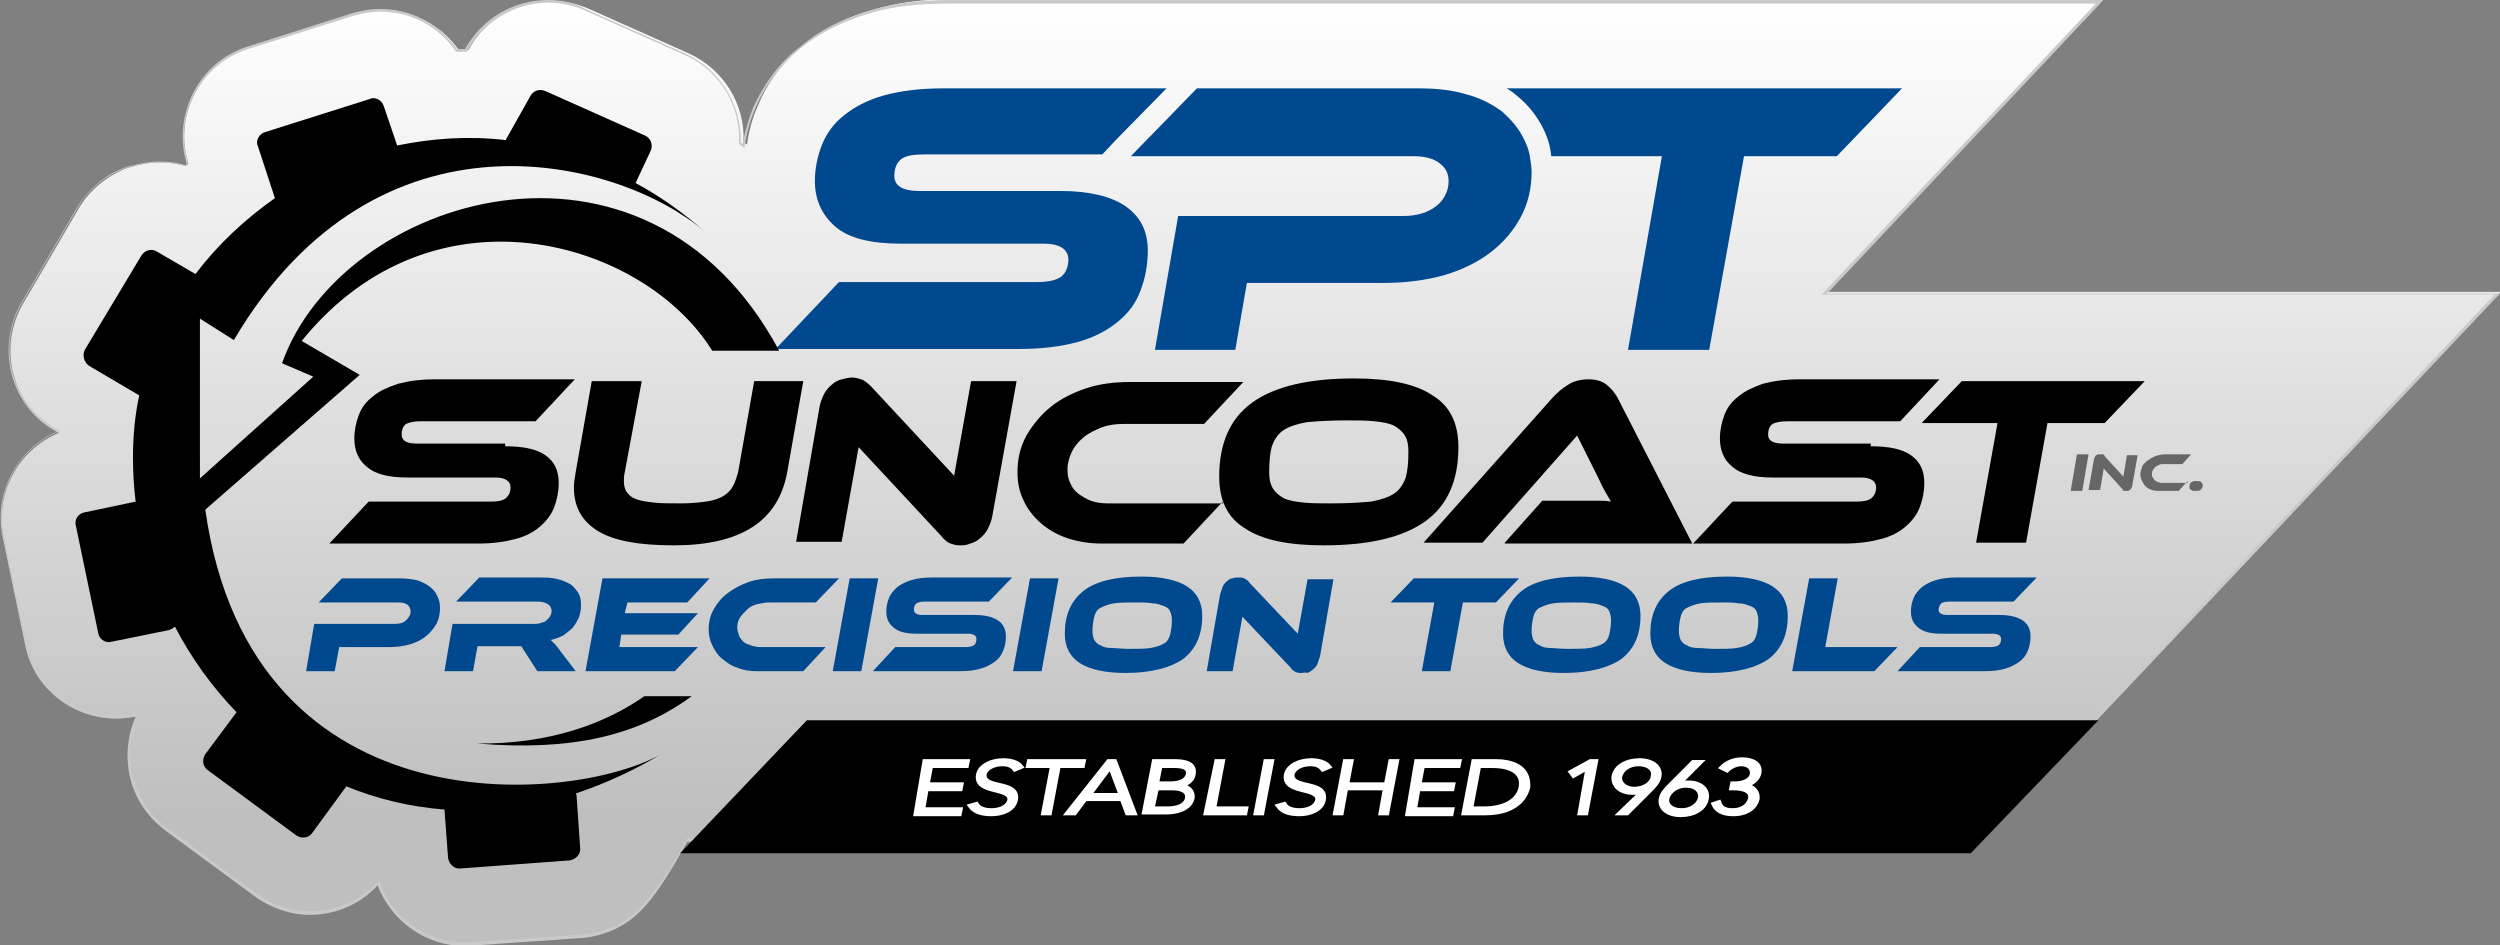 <?xml version="1.0" encoding="utf-8"?>
<!-- Generator: Adobe Illustrator 24.0.0, SVG Export Plug-In . SVG Version: 6.00 Build 0)  -->
<svg version="1.1" id="Logo" xmlns="http://www.w3.org/2000/svg" xmlns:xlink="http://www.w3.org/1999/xlink" x="0px" y="0px"
	 viewBox="0 0 280.1 105.9" style="enable-background:new 0 0 280.1 105.9;" xml:space="preserve">
<rect x="0" y="0" width="280.1" height="105.9" fill="#808080" stroke="none"/>
<style type="text/css">
	.st0{fill:url(#SVGID_1_);}
	.st1{fill:#C9C9C9;}
	.st2{fill:#00498F;}
	.st3{display:none;}
	.st4{display:inline;fill:#FFFFFF;}
	.st5{enable-background:new    ;}
	.st6{fill:#666666;}
	.st7{fill:#FFFFFF;stroke:#FFFFFF;stroke-width:0.5;stroke-miterlimit:10;}
</style>
<g id="background">
	
		<linearGradient id="SVGID_1_" gradientUnits="userSpaceOnUse" x1="140.194" y1="107.875" x2="140.194" y2="16.746" gradientTransform="matrix(1 0 0 -1 0 108)">
		<stop  offset="0" style="stop-color:#FFFFFF"/>
		<stop  offset="1" style="stop-color:#BFBFBF"/>
	</linearGradient>
	<path class="st0" d="M52.3,105.7c-4.4,0-8.3-2.7-9.8-6.9c-2,2.2-4.8,3.4-7.7,3.4c-2.2,0-4.4-0.7-6.2-2L18.7,93
		c-2.2-1.6-3.7-4.1-4.1-6.8c-0.3-2.1,0-4.1,0.9-6l-0.3,0.1c-0.7,0.1-1.4,0.2-2.1,0.2c-4.9,0-9.2-3.5-10.2-8.3l-2.5-12
		c-1-4.9,1.6-9.8,6.2-11.7l-0.3-0.2c-2.4-1.4-4.1-3.7-4.8-6.4S1.2,36.4,2.6,34l6.2-10.6c1.2-2.1,3.2-3.7,5.5-4.6l0.4-0.1
		c1-0.3,2-0.5,3.1-0.5c1,0,2,0.1,3,0.4l0.3-0.3c-1.7-5.4,1.4-11.2,6.8-13l11.7-3.7c1-0.3,2.1-0.5,3.2-0.5c3.4,0,6.6,1.7,8.6,4.5
		c0.4,0,0.7,0,1.1,0c1.8-3.4,5.3-5.5,9.2-5.5c1.5,0,2.9,0.3,4.3,0.9l11.2,5c3.9,1.8,6.3,5.7,6.1,9.9c0.1,0.1,0.4,0.3,0.4,0.3
		c0.2-1.5,0.6-3,1.2-4.3c1.1-2.7,2.8-5,5.2-6.9c2.1-1.7,4.7-3.1,7.7-3.9c2.7-0.8,5.6-1.2,9.1-1.2h128.8l-30.9,32.8h75.4l-47.9,50.7
		L94,83.6c-0.1,1.1-1.3,9.6-3.3,10.6c0,0,0,0-0.1,0c-0.9,0-11-0.1-13.5-0.2c-1.4,2.5-3,5.3-4.7,7.2c-1.8,2.1-4.4,3.4-7.1,3.6
		L52.3,105.7L52.3,105.7z"/>
	<path class="st1" d="M235,0.2L204.1,33h75.4l-47.7,50.5H93.9c0,0-1.2,9.6-3.3,10.6c0,0-11.1-0.1-13.6-0.2c-1.3,2.4-3,5.3-4.8,7.3
		c-1.8,2.1-4.3,3.3-7,3.5l-13,0.9c-4.5,0-8.4-2.9-9.7-7c-1.9,2.2-4.8,3.5-7.7,3.5c-2.2,0-4.3-0.7-6.1-2l-9.9-7.3
		c-2.2-1.6-3.7-4-4.1-6.7c-0.3-2.1,0-4.3,1-6.2L15.1,80c-0.7,0.1-1.4,0.2-2.1,0.2c-4.9,0-9.1-3.5-10.1-8.2L0.4,60
		c-1-5,1.7-9.9,6.3-11.7l0,0L6.2,48c-2.4-1.4-4.1-3.6-4.8-6.3s-0.3-5.4,1.1-7.8l6.2-10.6c1.2-2.1,3.2-3.7,5.5-4.5l0.4-0.1
		c1-0.3,2-0.5,3.1-0.5c1,0,2,0.1,3,0.4c0.1-0.1,0.3-0.3,0.4-0.4c-1.7-5.2,1.3-11,6.7-12.7l11.7-3.7c1-0.3,2.1-0.5,3.1-0.5
		c3.5,0,6.6,1.7,8.5,4.5c0.4,0,0.8,0,1.2,0c1.8-3.3,5.3-5.5,9.1-5.5c1.5,0,2.9,0.3,4.2,0.9l11.2,5c4,1.8,6.2,5.8,6,9.9
		c0.2,0.2,0.4,0.3,0.6,0.5c0.2-1.5,0.6-3,1.2-4.4c1.1-2.6,2.8-4.9,5.1-6.8c2.1-1.7,4.7-3,7.7-3.9c2.6-0.8,5.6-1.1,9.1-1.1H235
		 M235.6,0H235H106.5c-3.5,0-6.5,0.4-9.1,1.2c-3,0.9-5.6,2.2-7.7,4C87.3,7,85.6,9.4,84.4,12c-0.5,1.2-0.9,2.6-1.2,4.1
		c-0.1,0-0.1-0.1-0.2-0.1c0.1-4.3-2.3-8.2-6.2-10L65.6,1c-1.2-0.7-2.7-1-4.2-1c-3.9,0-7.4,2.1-9.3,5.5c-0.3,0-0.6,0-0.9,0
		C49.2,2.7,46,1,42.6,1c-1.1,0-2.2,0.2-3.2,0.5L27.8,5.2c-5.5,1.7-8.5,7.6-6.9,13.1c-0.1,0.1-0.1,0.1-0.2,0.2
		c-0.9-0.3-1.9-0.4-2.9-0.4c-1.1,0-2.1,0.2-3.2,0.5l-0.4,0.1c-2.4,0.8-4.3,2.5-5.6,4.6L2.4,33.9c-1.4,2.4-1.8,5.3-1.1,8
		s2.4,5,4.9,6.4l0.1,0.1c-4.5,2-7,6.9-6,11.8l2.5,12C3.7,77,8,80.5,13,80.5c0.7,0,1.4-0.1,2.1-0.2h0.1c-0.8,1.8-1.1,3.9-0.8,5.9
		c0.4,2.8,1.9,5.2,4.2,6.9l9.9,7.3c1.8,1.3,4,2.1,6.2,2.1c2.9,0,5.7-1.2,7.6-3.3c1.6,4.1,5.5,6.8,9.8,6.8l13-0.9
		c2.8-0.2,5.4-1.5,7.2-3.6c1.7-1.9,3.3-4.7,4.7-7.2c2.8,0.1,13.4,0.2,13.5,0.2h0.1h0.1c2-1,3.2-8.9,3.4-10.6h137.7h0.1l0.1-0.1
		l47.7-50.5l0.4-0.4h-0.6h-74.8l30.5-32.4L235.6,0L235.6,0z"/>
</g>
<g id="SPT_Suncoast">
	<g>
		<path class="st2" d="M130.7,9.9h-25.1c-2.6,0-4.8,0.3-6.6,0.8c-1.8,0.5-3.3,1.3-4.4,2.2c-1.2,0.9-2,2.1-2.5,3.3
			c-0.5,1.3-0.8,2.6-0.8,4.1c0,2.1,0.8,3.8,2.3,5.1c1.5,1.3,4,1.9,7.3,1.9h16c1.8,0,2.8,0.6,2.8,1.8c0,0.8-0.3,1.5-0.8,1.9
			c-0.6,0.4-1.4,0.6-2.7,0.6H94l-7.1,7.5h27.3c2.6,0,4.8-0.3,6.6-0.8c1.8-0.5,3.3-1.3,4.5-2.3s2-2.1,2.5-3.5
			c0.5-1.3,0.8-2.8,0.8-4.4c0-2.2-0.8-3.8-2.5-5c-1.6-1.1-4.1-1.7-7.2-1.7H103c-1.9,0-2.8-0.6-2.8-1.7c0-0.9,0.3-1.5,0.8-1.9
			c0.6-0.4,1.4-0.5,2.7-0.5h19.8l1.6-1.7L130.7,9.9z"/>
		<path class="st2" d="M168.8,9.9c0.3,0.2,0.7,0.4,1,0.7c1.4,1.1,2.4,2.4,3.1,3.8c0.5,1,0.8,2,0.9,3.1h12.4l-3.8,21.7h9.1l3.9-21.7
			h10.4l7.3-7.6H168.8z"/>
		<path class="st2" d="M171.4,17.5c-0.1-0.7-0.4-1.4-0.7-2c-0.6-1.2-1.4-2.1-2.4-3c-1.1-0.8-2.4-1.5-3.9-1.9
			c-1.6-0.5-3.4-0.7-5.4-0.7h-2.8h-22.1l-7.4,7.6h22.2h9.5c1.3,0,2.3,0.3,2.9,0.8c0.7,0.5,1,1.2,1,2c0,1.1-0.5,2.1-1.4,2.8
			c-0.9,0.7-2.1,1.1-3.7,1.1H132l-2.6,15h9l1.3-7.5H155c2.5,0,4.8-0.3,6.9-0.9c2-0.6,3.8-1.5,5.2-2.6s2.5-2.4,3.3-3.9s1.2-3.2,1.2-5
			C171.6,18.7,171.5,18.1,171.4,17.5z"/>
	</g>
	<g>
		<path d="M77.5,78h-5.3c-4.3,3-10.5,5.4-18.8,5.3C64.1,84.2,71.5,82.4,77.5,78z"/>
		<path d="M31.6,40.7l3.5,1.5L22.4,53.6V35.7l3.8,2.4c16.1-27.3,43.1-20.4,52.7-12.2c-2.5-2.2-5.1-4-7.7-5.4
			c0.1-0.1,0.1-0.2,0.2-0.4l1.5-3.2c0.3-0.7,0-1.4-0.6-1.7l-11.2-5c-0.7-0.3-1.4,0-1.7,0.6l-2.7,4.8v0.1c-4.2-0.5-8.3-0.2-12.2,0.6
			L43,11.9c-0.2-0.7-1-1.1-1.6-0.8l-11.7,3.7c-0.7,0.2-1.1,1-0.8,1.6l1.9,5.8c-3.4,2.4-6.4,5.2-8.9,8.5l-4.3-2.5
			c-0.6-0.4-1.4-0.2-1.8,0.5L9.5,39.2C9.2,39.8,9.4,40.6,10,41l5.6,3.3l0,0c-0.5,2.3-0.7,4.6-0.7,7c0,1.7,0.1,3.3,0.3,4.9l-5.7,1.2
			c-0.7,0.1-1.2,0.8-1,1.5l2.5,12c0.1,0.7,0.8,1.2,1.5,1l6.4-1.3c0.3-0.1,0.5-0.2,0.7-0.4c1.8,3.5,4.2,6.8,6.9,9.6L23,84.5
			c-0.4,0.6-0.3,1.4,0.3,1.8l9.9,7.3c0.6,0.4,1.4,0.3,1.8-0.3l3.8-5.2c3.4,1.4,7.1,2.3,11,2.6l0.4,5.4c0.1,0.7,0.7,1.3,1.4,1.2
			l12.2-0.9c0.7-0.1,1.3-0.7,1.2-1.4l-0.4-5.8c0-0.1,0-0.2-0.1-0.3c3.3-1.1,6.6-2.6,9.9-4.6c-9.1,5.6-46.2,9.6-51.4-27.2L40.3,42
			l-6.5-3.8c14.8-18.3,38.4-11.2,46,1.1h7.5C72.3,11.3,38.2,22,31.6,40.7z"/>
	</g>
	<g class="st3">
		<path class="st4" d="M56.6,50c2,0,3.5,0.3,4.5,1s1.5,1.7,1.5,3.1c0,1-0.2,1.9-0.5,2.7s-0.8,1.5-1.6,2.2c-0.7,0.6-1.6,1.1-2.8,1.4
			c-1.1,0.3-2.5,0.5-4.1,0.5H36.9l4.4-4.7H55c0.8,0,1.3-0.1,1.7-0.4c0.3-0.3,0.5-0.6,0.5-1.2c0-0.7-0.6-1.1-1.7-1.1h-9.9
			c-2.1,0-3.6-0.4-4.5-1.2c-1-0.8-1.4-1.9-1.4-3.2c0-0.9,0.2-1.8,0.5-2.6s0.8-1.5,1.6-2.1c0.7-0.6,1.6-1,2.8-1.4
			c1.1-0.3,2.5-0.5,4.1-0.5h15.7L60,47.2H47.2c-0.8,0-1.3,0.1-1.7,0.3c-0.3,0.2-0.5,0.6-0.5,1.2c0,0.7,0.6,1,1.7,1h9.9V50z"/>
		<path class="st4" d="M88.2,52.9c-1,5.5-5.2,8.2-12.7,8.2c-3.9,0-6.7-0.5-8.5-1.6s-2.7-2.7-2.7-4.9c0-0.5,0.1-1.1,0.2-1.7l1.8-10.2
			h5.6L70,52.9c-0.1,0.4-0.1,0.7-0.1,1c0,0.5,0.1,0.9,0.3,1.2c0.2,0.3,0.5,0.6,1,0.8s1.1,0.3,2,0.4c0.8,0.1,1.8,0.1,3.1,0.1
			c1.1,0,2-0.1,2.8-0.2c0.7-0.1,1.4-0.3,1.9-0.6s0.9-0.7,1.1-1.1c0.3-0.5,0.4-1,0.6-1.6l1.8-10.2H90L88.2,52.9z"/>
		<path class="st4" d="M107.5,61.1c-0.4,0-0.7-0.1-1-0.2c-0.3-0.1-0.7-0.4-1-0.8l-9.3-10l-1.9,10.6h-5.1l2.6-15
			c0.1-0.6,0.3-1.1,0.5-1.5s0.5-0.8,0.9-1.1c0.3-0.3,0.7-0.5,1.1-0.6s0.8-0.2,1.2-0.2c0.3,0,0.7,0.1,1,0.2c0.3,0.1,0.7,0.4,1.1,0.8
			l9.3,10l1.9-10.6h5.1l-2.7,15c-0.1,0.6-0.3,1.1-0.5,1.5s-0.5,0.8-0.9,1.1c-0.3,0.3-0.7,0.5-1.1,0.6
			C108.3,61.1,107.9,61.1,107.5,61.1z"/>
		<path class="st4" d="M137,56.2l-4.4,4.7h-9.1c-1.4,0-2.7-0.2-3.9-0.6c-1.2-0.4-2.2-1-3-1.7s-1.5-1.6-1.9-2.5c-0.5-1-0.7-2-0.7-3.2
			c0-1.5,0.3-2.8,1-4.1c0.7-1.2,1.6-2.3,2.7-3.2s2.5-1.6,4-2.1s3.2-0.7,4.9-0.7h12.7l-4.4,4.7h-9.1c-0.8,0-1.6,0.1-2.4,0.4
			c-0.7,0.3-1.4,0.6-2,1.1s-1,1-1.3,1.6s-0.5,1.3-0.5,2c0,0.6,0.1,1.1,0.3,1.5c0.2,0.5,0.5,0.9,0.9,1.2s0.9,0.6,1.4,0.8
			c0.6,0.2,1.2,0.3,1.9,0.3H137V56.2z"/>
		<path class="st4" d="M151.7,42.4c3.9,0,6.9,0.6,8.8,1.9c2,1.2,2.9,3.2,2.9,5.8c0,3.7-1.2,6.5-3.7,8.3s-6.3,2.7-11.4,2.7
			c-3.9,0-6.9-0.6-8.8-1.9c-2-1.2-2.9-3.2-2.9-5.8c0-3.7,1.2-6.5,3.7-8.3C142.8,43.3,146.6,42.4,151.7,42.4z M149.2,56.4
			c1.8,0,3.3-0.1,4.4-0.2c1.1-0.2,2-0.5,2.6-0.9s1-1,1.3-1.8c0.2-0.7,0.3-1.7,0.3-2.9c0-0.7-0.1-1.3-0.4-1.8
			c-0.3-0.5-0.7-0.8-1.2-1.1c-0.6-0.3-1.3-0.4-2.2-0.5s-1.9-0.1-3.2-0.1c-1.8,0-3.3,0.1-4.4,0.2c-1.1,0.2-2,0.5-2.6,0.9
			s-1,1-1.3,1.8c-0.2,0.7-0.3,1.7-0.3,2.9c0,0.7,0.1,1.3,0.4,1.8s0.7,0.8,1.2,1.1c0.6,0.3,1.3,0.4,2.2,0.5S147.9,56.4,149.2,56.4z"
			/>
		<path class="st4" d="M168.6,60.8l4.2-4.7h4.5c0.6,0,1.1,0,1.7,0c0.6,0,1.1,0,1.5,0.1c-0.2-0.3-0.4-0.7-0.7-1.2s-0.5-1-0.7-1.4
			l-2.4-4.8l-10.6,12h-6.6L174,44.5c0.5-0.5,1-1,1.7-1.4c0.6-0.4,1.4-0.6,2.3-0.6c0.8,0,1.5,0.2,2,0.6c0.5,0.4,0.9,0.9,1.2,1.4
			l8.4,16.4h-21V60.8z"/>
		<path class="st4" d="M209.6,50c2,0,3.5,0.3,4.5,1s1.5,1.7,1.5,3.1c0,1-0.2,1.9-0.5,2.7s-0.8,1.5-1.6,2.2c-0.7,0.6-1.6,1.1-2.8,1.4
			c-1.1,0.3-2.5,0.5-4.1,0.5h-16.9l4.4-4.7H208c0.8,0,1.3-0.1,1.7-0.4c0.3-0.3,0.5-0.6,0.5-1.2c0-0.7-0.6-1.1-1.7-1.1h-9.9
			c-2.1,0-3.6-0.4-4.5-1.2c-1-0.8-1.4-1.9-1.4-3.2c0-0.9,0.2-1.8,0.5-2.6s0.8-1.5,1.6-2.1c0.7-0.6,1.6-1,2.7-1.4
			c1.1-0.3,2.5-0.5,4.1-0.5h15.7l-4.4,4.7h-12.6c-0.8,0-1.3,0.1-1.7,0.3c-0.3,0.2-0.5,0.6-0.5,1.2c0,0.7,0.6,1,1.7,1h9.8V50z"/>
		<path class="st4" d="M240.3,42.7l-4.5,4.7h-6.4L227,60.8h-5.6l2.4-13.4h-8.5l4.5-4.7H240.3z"/>
	</g>
	<g class="st3">
		<path class="st4" d="M49.3,68.1c0,0.6-0.1,1.2-0.4,1.8c-0.3,0.5-0.7,1-1.2,1.4s-1.1,0.7-1.8,0.9c-0.7,0.2-1.5,0.3-2.4,0.3H38
			l-0.5,2.7h-3.2l0.9-5.3h9c0.6,0,1-0.1,1.3-0.4s0.5-0.6,0.5-1c0-0.3-0.1-0.5-0.3-0.7s-0.6-0.3-1-0.3h-9l2.6-2.7h6.5
			c0.7,0,1.4,0.1,1.9,0.2c0.6,0.2,1,0.4,1.4,0.7c0.4,0.3,0.7,0.6,0.9,1.1C49.2,67.2,49.3,67.6,49.3,68.1z"/>
		<path class="st4" d="M64.5,75.2h-4.3l-1.8-2.8h-4.9L53,75.2h-3.2l0.9-5.3h9.1c0.3,0,0.5,0,0.8-0.1c0.2-0.1,0.5-0.1,0.6-0.3
			c0.2-0.1,0.3-0.3,0.4-0.4c0.1-0.2,0.2-0.4,0.2-0.6c0-0.3-0.1-0.6-0.4-0.8c-0.3-0.2-0.7-0.3-1.2-0.3h-9.1l2.6-2.7h6.7
			c0.5,0,1.1,0,1.7,0.1c0.6,0.1,1.1,0.3,1.5,0.5c0.5,0.2,0.8,0.6,1.1,1c0.3,0.4,0.4,0.9,0.4,1.5c0,0.5-0.1,0.9-0.2,1.3
			c-0.2,0.4-0.4,0.8-0.7,1.2c-0.3,0.3-0.7,0.6-1.1,0.9c-0.4,0.2-0.9,0.4-1.4,0.5c0.1,0.1,0.3,0.3,0.5,0.5s0.4,0.5,0.7,0.9L64.5,75.2
			z"/>
		<path class="st4" d="M78.2,72.5l-2.6,2.7h-10l1.9-10.4h12L77,67.5h-6.7L70,68.7h8.2L76,71.1h-6.4l-0.2,1.4H78.2z"/>
		<path class="st4" d="M92.5,72.5L90,75.2h-5.2c-0.8,0-1.5-0.1-2.2-0.4c-0.7-0.2-1.2-0.6-1.7-1s-0.8-0.9-1.1-1.5
			c-0.3-0.6-0.4-1.2-0.4-1.8c0-0.9,0.2-1.6,0.6-2.3c0.4-0.7,0.9-1.3,1.6-1.8s1.4-0.9,2.3-1.2c0.9-0.3,1.8-0.4,2.8-0.4H94l-2.6,2.7
			h-5.2c-0.5,0-0.9,0.1-1.4,0.2c-0.4,0.1-0.8,0.3-1.1,0.6c-0.3,0.3-0.6,0.6-0.8,0.9c-0.2,0.3-0.3,0.7-0.3,1.1c0,0.3,0.1,0.6,0.2,0.9
			s0.3,0.5,0.5,0.7s0.5,0.3,0.8,0.4s0.7,0.2,1.1,0.2L92.5,72.5L92.5,72.5z"/>
		<path class="st4" d="M96.5,75.2h-3.2l1.9-10.4h3.2L96.5,75.2z"/>
		<path class="st4" d="M109.2,68.9c1.1,0,2,0.2,2.6,0.6s0.9,1,0.9,1.8c0,0.6-0.1,1.1-0.3,1.6c-0.2,0.5-0.5,0.9-0.9,1.2
			c-0.4,0.3-0.9,0.6-1.6,0.8c-0.6,0.2-1.4,0.3-2.4,0.3h-9.7l2.5-2.7h7.9c0.4,0,0.8-0.1,0.9-0.2c0.2-0.1,0.3-0.4,0.3-0.7
			c0-0.4-0.3-0.6-1-0.6h-5.7c-1.2,0-2-0.2-2.6-0.7s-0.8-1.1-0.8-1.8c0-0.5,0.1-1,0.3-1.5c0.2-0.5,0.5-0.8,0.9-1.2
			c0.4-0.3,0.9-0.6,1.6-0.8c0.6-0.2,1.4-0.3,2.3-0.3h9l-2.6,2.7h-7.2c-0.4,0-0.8,0.1-0.9,0.2c-0.2,0.1-0.3,0.4-0.3,0.7
			c0,0.4,0.3,0.6,1,0.6H109.2z"/>
		<path class="st4" d="M116.7,75.2h-3.2l1.9-10.4h3.2L116.7,75.2z"/>
		<path class="st4" d="M127.9,64.6c2.3,0,4,0.4,5.1,1.1s1.7,1.8,1.7,3.3c0,2.1-0.7,3.7-2.1,4.8c-1.4,1-3.6,1.6-6.5,1.6
			c-2.3,0-4-0.4-5.1-1.1s-1.7-1.8-1.7-3.3c0-2.1,0.7-3.7,2.1-4.8C122.8,65.1,125,64.6,127.9,64.6z M126.4,72.7c1,0,1.9,0,2.5-0.1
			c0.6-0.1,1.2-0.3,1.5-0.5c0.4-0.2,0.6-0.6,0.7-1c0.1-0.4,0.2-1,0.2-1.6c0-0.4-0.1-0.8-0.2-1c-0.1-0.3-0.4-0.5-0.7-0.6
			s-0.7-0.3-1.3-0.3c-0.5-0.1-1.1-0.1-1.8-0.1c-1,0-1.9,0-2.5,0.1s-1.1,0.3-1.5,0.5s-0.6,0.6-0.7,1s-0.2,1-0.2,1.6
			c0,0.4,0.1,0.8,0.2,1c0.2,0.3,0.4,0.5,0.7,0.6c0.3,0.2,0.7,0.3,1.2,0.3C125.1,72.6,125.7,72.7,126.4,72.7z"/>
		<path class="st4" d="M145.8,75.4c-0.2,0-0.4,0-0.6-0.1c-0.2-0.1-0.4-0.2-0.6-0.5l-5.4-5.7l-1.1,6.1h-2.9l1.5-8.6
			c0.1-0.3,0.2-0.6,0.3-0.9c0.1-0.2,0.3-0.5,0.5-0.6c0.2-0.2,0.4-0.3,0.6-0.3c0.2-0.1,0.5-0.1,0.7-0.1s0.4,0,0.6,0.1
			c0.2,0.1,0.4,0.2,0.6,0.5l5.4,5.7l1.1-6.1h2.9l-1.5,8.6c-0.1,0.3-0.2,0.6-0.3,0.9c-0.1,0.2-0.3,0.5-0.5,0.6
			c-0.2,0.2-0.4,0.3-0.6,0.4C146.2,75.3,146,75.4,145.8,75.4z"/>
		<path class="st4" d="M170.2,64.8l-2.6,2.7h-3.7l-1.4,7.7h-3.2l1.4-7.7h-4.9l2.6-2.7H170.2z"/>
		<path class="st4" d="M177,64.6c2.3,0,4,0.4,5.1,1.1s1.7,1.8,1.7,3.3c0,2.1-0.7,3.7-2.1,4.8c-1.4,1-3.6,1.6-6.5,1.6
			c-2.3,0-4-0.4-5.1-1.1s-1.7-1.8-1.7-3.3c0-2.1,0.7-3.7,2.1-4.8C171.9,65.1,174.1,64.6,177,64.6z M175.6,72.7c1,0,1.9,0,2.5-0.1
			s1.2-0.3,1.5-0.5c0.4-0.2,0.6-0.6,0.7-1c0.1-0.4,0.2-1,0.2-1.6c0-0.4-0.1-0.8-0.2-1c-0.1-0.3-0.4-0.5-0.7-0.6s-0.7-0.3-1.3-0.3
			c-0.5-0.1-1.1-0.1-1.8-0.1c-1,0-1.9,0-2.5,0.1s-1.1,0.3-1.5,0.5s-0.6,0.6-0.7,1c-0.1,0.4-0.2,1-0.2,1.6c0,0.4,0.1,0.8,0.2,1
			c0.2,0.3,0.4,0.5,0.7,0.6c0.3,0.2,0.7,0.3,1.2,0.3S174.8,72.7,175.6,72.7z"/>
		<path class="st4" d="M193.5,64.6c2.3,0,4,0.4,5.1,1.1s1.7,1.8,1.7,3.3c0,2.1-0.7,3.7-2.1,4.8c-1.4,1-3.6,1.6-6.5,1.6
			c-2.3,0-4-0.4-5.1-1.1s-1.7-1.8-1.7-3.3c0-2.1,0.7-3.7,2.1-4.8C188.4,65.1,190.6,64.6,193.5,64.6z M192.1,72.7c1,0,1.9,0,2.5-0.1
			s1.2-0.3,1.5-0.5c0.4-0.2,0.6-0.6,0.7-1s0.2-1,0.2-1.6c0-0.4-0.1-0.8-0.2-1c-0.1-0.3-0.4-0.5-0.7-0.6s-0.7-0.3-1.3-0.3
			c-0.5-0.1-1.1-0.1-1.8-0.1c-1,0-1.9,0-2.5,0.1s-1.1,0.3-1.5,0.5s-0.6,0.6-0.7,1c-0.1,0.4-0.2,1-0.2,1.6c0,0.4,0.1,0.8,0.2,1
			c0.2,0.3,0.4,0.5,0.7,0.6c0.3,0.2,0.7,0.3,1.2,0.3S191.4,72.7,192.1,72.7z"/>
		<path class="st4" d="M212.6,72.5l-2.6,2.7h-9.2l1.9-10.4h3.2l-1.4,7.7C204.5,72.5,212.6,72.5,212.6,72.5z"/>
		<path class="st4" d="M224,68.9c1.1,0,2,0.2,2.6,0.6s0.9,1,0.9,1.8c0,0.6-0.1,1.1-0.3,1.6s-0.5,0.9-0.9,1.2
			c-0.4,0.3-0.9,0.6-1.6,0.8c-0.6,0.2-1.4,0.3-2.4,0.3h-9.7l2.5-2.7h7.9c0.4,0,0.8-0.1,0.9-0.2c0.2-0.1,0.3-0.4,0.3-0.7
			c0-0.4-0.3-0.6-1-0.6h-5.7c-1.2,0-2-0.2-2.6-0.7s-0.8-1.1-0.8-1.8c0-0.5,0.1-1,0.3-1.5s0.5-0.8,0.9-1.2c0.4-0.3,0.9-0.6,1.6-0.8
			c0.6-0.2,1.4-0.3,2.3-0.3h9l-2.6,2.7h-7.2c-0.4,0-0.8,0.1-0.9,0.2s-0.3,0.4-0.3,0.7c0,0.4,0.3,0.6,1,0.6H224z"/>
	</g>
	<g>
		<path d="M56.6,50c2,0,3.5,0.3,4.5,1s1.5,1.7,1.5,3.1c0,1-0.2,1.9-0.5,2.7s-0.8,1.5-1.6,2.2c-0.7,0.6-1.6,1.1-2.8,1.4
			c-1.1,0.3-2.5,0.5-4.1,0.5H36.9l4.4-4.7H55c0.8,0,1.3-0.1,1.7-0.4c0.3-0.3,0.5-0.6,0.5-1.2c0-0.7-0.6-1.1-1.7-1.1h-9.9
			c-2.1,0-3.6-0.4-4.5-1.2c-1-0.8-1.4-1.9-1.4-3.2c0-0.9,0.2-1.8,0.5-2.6s0.8-1.5,1.6-2.1c0.7-0.6,1.6-1,2.8-1.4
			c1.1-0.3,2.5-0.5,4.1-0.5h15.7L60,47.2H47.2c-0.8,0-1.3,0.1-1.7,0.3c-0.3,0.2-0.5,0.6-0.5,1.2c0,0.7,0.6,1,1.7,1h9.9V50z"/>
		<path d="M88.2,52.9c-1,5.5-5.2,8.2-12.7,8.2c-3.9,0-6.7-0.5-8.5-1.6s-2.7-2.7-2.7-4.9c0-0.5,0.1-1.1,0.2-1.7l1.8-10.2h5.6L70,52.9
			c-0.1,0.4-0.1,0.7-0.1,1c0,0.5,0.1,0.9,0.3,1.2c0.2,0.3,0.5,0.6,1,0.8s1.1,0.3,2,0.4c0.8,0.1,1.8,0.1,3.1,0.1c1.1,0,2-0.1,2.8-0.2
			c0.7-0.1,1.4-0.3,1.9-0.6s0.9-0.7,1.1-1.1c0.3-0.5,0.4-1,0.6-1.6l1.8-10.2H90L88.2,52.9z"/>
		<path d="M107.5,61.1c-0.4,0-0.7-0.1-1-0.2c-0.3-0.1-0.7-0.4-1-0.8l-9.3-10l-1.9,10.6h-5.1l2.6-15c0.1-0.6,0.3-1.1,0.5-1.5
			s0.5-0.8,0.9-1.1c0.3-0.3,0.7-0.5,1.1-0.6s0.8-0.2,1.2-0.2c0.3,0,0.7,0.1,1,0.2c0.3,0.1,0.7,0.4,1.1,0.8l9.3,10l1.9-10.6h5.1
			l-2.7,15c-0.1,0.6-0.3,1.1-0.5,1.5s-0.5,0.8-0.9,1.1c-0.3,0.3-0.7,0.5-1.1,0.6C108.3,61.1,107.9,61.1,107.5,61.1z"/>
		<path d="M137,56.2l-4.4,4.7h-9.1c-1.4,0-2.7-0.2-3.9-0.6c-1.2-0.4-2.2-1-3-1.7s-1.5-1.6-1.9-2.5c-0.5-1-0.7-2-0.7-3.2
			c0-1.5,0.3-2.8,1-4.1c0.7-1.2,1.6-2.3,2.7-3.2s2.5-1.6,4-2.1s3.2-0.7,4.9-0.7h12.7l-4.4,4.7h-9.1c-0.8,0-1.6,0.1-2.4,0.4
			c-0.7,0.3-1.4,0.6-2,1.1s-1,1-1.3,1.6s-0.5,1.3-0.5,2c0,0.6,0.1,1.1,0.3,1.5c0.2,0.5,0.5,0.9,0.9,1.2s0.9,0.6,1.4,0.8
			c0.6,0.2,1.2,0.3,1.9,0.3H137V56.2z"/>
		<path d="M151.7,42.4c3.9,0,6.9,0.6,8.8,1.9c2,1.2,2.9,3.2,2.9,5.8c0,3.7-1.2,6.5-3.7,8.3s-6.3,2.7-11.4,2.7
			c-3.9,0-6.9-0.6-8.8-1.9c-2-1.2-2.9-3.2-2.9-5.8c0-3.7,1.2-6.5,3.7-8.3C142.8,43.3,146.6,42.4,151.7,42.4z M149.2,56.4
			c1.8,0,3.3-0.1,4.4-0.2c1.1-0.2,2-0.5,2.6-0.9s1-1,1.3-1.8c0.2-0.7,0.3-1.7,0.3-2.9c0-0.7-0.1-1.3-0.4-1.8
			c-0.3-0.5-0.7-0.8-1.2-1.1c-0.6-0.3-1.3-0.4-2.2-0.5s-1.9-0.1-3.2-0.1c-1.8,0-3.3,0.1-4.4,0.2c-1.1,0.2-2,0.5-2.6,0.9
			s-1,1-1.3,1.8c-0.2,0.7-0.3,1.7-0.3,2.9c0,0.7,0.1,1.3,0.4,1.8s0.7,0.8,1.2,1.1c0.6,0.3,1.3,0.4,2.2,0.5S147.9,56.4,149.2,56.4z"
			/>
		<path d="M168.6,60.8l4.2-4.7h4.5c0.6,0,1.1,0,1.7,0c0.6,0,1.1,0,1.5,0.1c-0.2-0.3-0.4-0.7-0.7-1.2s-0.5-1-0.7-1.4l-2.4-4.8
			l-10.6,12h-6.6L174,44.5c0.5-0.5,1-1,1.7-1.4c0.6-0.4,1.4-0.6,2.3-0.6c0.8,0,1.5,0.2,2,0.6c0.5,0.4,0.9,0.9,1.2,1.4l8.4,16.4h-21
			V60.8z"/>
		<path d="M209.6,50c2,0,3.5,0.3,4.5,1s1.5,1.7,1.5,3.1c0,1-0.2,1.9-0.5,2.7s-0.8,1.5-1.6,2.2c-0.7,0.6-1.6,1.1-2.8,1.4
			c-1.1,0.3-2.5,0.5-4.1,0.5h-16.9l4.4-4.7H208c0.8,0,1.3-0.1,1.7-0.4c0.3-0.3,0.5-0.6,0.5-1.2c0-0.7-0.6-1.1-1.7-1.1h-9.9
			c-2.1,0-3.6-0.4-4.5-1.2c-1-0.8-1.4-1.9-1.4-3.2c0-0.9,0.2-1.8,0.5-2.6s0.8-1.5,1.6-2.1c0.7-0.6,1.6-1,2.7-1.4
			c1.1-0.3,2.5-0.5,4.1-0.5h15.7l-4.4,4.7h-12.6c-0.8,0-1.3,0.1-1.7,0.3c-0.3,0.2-0.5,0.6-0.5,1.2c0,0.7,0.6,1,1.7,1h9.8V50z"/>
		<path d="M240.3,42.7l-4.5,4.7h-6.4L227,60.8h-5.6l2.4-13.4h-8.5l4.5-4.7H240.3z"/>
	</g>
	<g>
		<path class="st2" d="M49.3,68.1c0,0.6-0.1,1.2-0.4,1.8c-0.3,0.5-0.7,1-1.2,1.4s-1.1,0.7-1.8,0.9c-0.7,0.2-1.5,0.3-2.4,0.3H38
			l-0.5,2.7h-3.2l0.9-5.3h9c0.6,0,1-0.1,1.3-0.4s0.5-0.6,0.5-1c0-0.3-0.1-0.5-0.3-0.7s-0.6-0.3-1-0.3h-9l2.6-2.7h6.5
			c0.7,0,1.4,0.1,1.9,0.2c0.6,0.2,1,0.4,1.4,0.7c0.4,0.3,0.7,0.6,0.9,1.1C49.2,67.2,49.3,67.6,49.3,68.1z"/>
		<path class="st2" d="M64.5,75.2h-4.3l-1.8-2.8h-4.9L53,75.2h-3.2l0.9-5.3h9.1c0.3,0,0.5,0,0.8-0.1c0.2-0.1,0.5-0.1,0.6-0.3
			c0.2-0.1,0.3-0.3,0.4-0.4c0.1-0.2,0.2-0.4,0.2-0.6c0-0.3-0.1-0.6-0.4-0.8c-0.3-0.2-0.7-0.3-1.2-0.3h-9.1l2.6-2.7h6.7
			c0.5,0,1.1,0,1.7,0.1c0.6,0.1,1.1,0.3,1.5,0.5c0.5,0.2,0.8,0.6,1.1,1c0.3,0.4,0.4,0.9,0.4,1.5c0,0.5-0.1,0.9-0.2,1.3
			c-0.2,0.4-0.4,0.8-0.7,1.2c-0.3,0.3-0.7,0.6-1.1,0.9c-0.4,0.2-0.9,0.4-1.4,0.5c0.1,0.1,0.3,0.3,0.5,0.5s0.4,0.5,0.7,0.9L64.5,75.2
			z"/>
		<path class="st2" d="M78.2,72.5l-2.6,2.7h-10l1.9-10.4h12L77,67.5h-6.7L70,68.7h8.2L76,71.1h-6.4l-0.2,1.4H78.2z"/>
		<path class="st2" d="M92.5,72.5L90,75.2h-5.2c-0.8,0-1.5-0.1-2.2-0.4c-0.7-0.2-1.2-0.6-1.7-1s-0.8-0.9-1.1-1.5
			c-0.3-0.6-0.4-1.2-0.4-1.8c0-0.9,0.2-1.6,0.6-2.3c0.4-0.7,0.9-1.3,1.6-1.8s1.4-0.9,2.3-1.2c0.9-0.3,1.8-0.4,2.8-0.4H94l-2.6,2.7
			h-5.2c-0.5,0-0.9,0.1-1.4,0.2c-0.4,0.1-0.8,0.3-1.1,0.6c-0.3,0.3-0.6,0.6-0.8,0.9c-0.2,0.3-0.3,0.7-0.3,1.1c0,0.3,0.1,0.6,0.2,0.9
			s0.3,0.5,0.5,0.7s0.5,0.3,0.8,0.4s0.7,0.2,1.1,0.2L92.5,72.5L92.5,72.5z"/>
		<path class="st2" d="M96.5,75.2h-3.2l1.9-10.4h3.2L96.5,75.2z"/>
		<path class="st2" d="M109.2,68.9c1.1,0,2,0.2,2.6,0.6s0.9,1,0.9,1.8c0,0.6-0.1,1.1-0.3,1.6c-0.2,0.5-0.5,0.9-0.9,1.2
			c-0.4,0.3-0.9,0.6-1.6,0.8c-0.6,0.2-1.4,0.3-2.4,0.3h-9.7l2.5-2.7h7.9c0.4,0,0.8-0.1,0.9-0.2c0.2-0.1,0.3-0.4,0.3-0.7
			c0-0.4-0.3-0.6-1-0.6h-5.7c-1.2,0-2-0.2-2.6-0.7s-0.8-1.1-0.8-1.8c0-0.5,0.1-1,0.3-1.5c0.2-0.5,0.5-0.8,0.9-1.2
			c0.4-0.3,0.9-0.6,1.6-0.8c0.6-0.2,1.4-0.3,2.3-0.3h9l-2.6,2.7h-7.2c-0.4,0-0.8,0.1-0.9,0.2c-0.2,0.1-0.3,0.4-0.3,0.7
			c0,0.4,0.3,0.6,1,0.6H109.2z"/>
		<path class="st2" d="M116.7,75.2h-3.2l1.9-10.4h3.2L116.7,75.2z"/>
		<path class="st2" d="M127.9,64.6c2.3,0,4,0.4,5.1,1.1s1.7,1.8,1.7,3.3c0,2.1-0.7,3.7-2.1,4.8c-1.4,1-3.6,1.6-6.5,1.6
			c-2.3,0-4-0.4-5.1-1.1s-1.7-1.8-1.7-3.3c0-2.1,0.7-3.7,2.1-4.8C122.8,65.1,125,64.6,127.9,64.6z M126.4,72.7c1,0,1.9,0,2.5-0.1
			c0.6-0.1,1.2-0.3,1.5-0.5c0.4-0.2,0.6-0.6,0.7-1c0.1-0.4,0.2-1,0.2-1.6c0-0.4-0.1-0.8-0.2-1c-0.1-0.3-0.4-0.5-0.7-0.6
			s-0.7-0.3-1.3-0.3c-0.5-0.1-1.1-0.1-1.8-0.1c-1,0-1.9,0-2.5,0.1s-1.1,0.3-1.5,0.5s-0.6,0.6-0.7,1s-0.2,1-0.2,1.6
			c0,0.4,0.1,0.8,0.2,1c0.2,0.3,0.4,0.5,0.7,0.6c0.3,0.2,0.7,0.3,1.2,0.3C125.1,72.6,125.7,72.7,126.4,72.7z"/>
		<path class="st2" d="M145.8,75.4c-0.2,0-0.4,0-0.6-0.1c-0.2-0.1-0.4-0.2-0.6-0.5l-5.4-5.7l-1.1,6.1h-2.9l1.5-8.6
			c0.1-0.3,0.2-0.6,0.3-0.9c0.1-0.2,0.3-0.5,0.5-0.6c0.2-0.2,0.4-0.3,0.6-0.3c0.2-0.1,0.5-0.1,0.7-0.1s0.4,0,0.6,0.1
			c0.2,0.1,0.4,0.2,0.6,0.5l5.4,5.7l1.1-6.1h2.9l-1.5,8.6c-0.1,0.3-0.2,0.6-0.3,0.9c-0.1,0.2-0.3,0.5-0.5,0.6
			c-0.2,0.2-0.4,0.3-0.6,0.4C146.2,75.3,146,75.4,145.8,75.4z"/>
		<path class="st2" d="M170.2,64.8l-2.6,2.7h-3.7l-1.4,7.7h-3.2l1.4-7.7h-4.9l2.6-2.7H170.2z"/>
		<path class="st2" d="M177,64.6c2.3,0,4,0.4,5.1,1.1s1.7,1.8,1.7,3.3c0,2.1-0.7,3.7-2.1,4.8c-1.4,1-3.6,1.6-6.5,1.6
			c-2.3,0-4-0.4-5.1-1.1s-1.7-1.8-1.7-3.3c0-2.1,0.7-3.7,2.1-4.8C171.9,65.1,174.1,64.6,177,64.6z M175.6,72.7c1,0,1.9,0,2.5-0.1
			s1.2-0.3,1.5-0.5c0.4-0.2,0.6-0.6,0.7-1c0.1-0.4,0.2-1,0.2-1.6c0-0.4-0.1-0.8-0.2-1c-0.1-0.3-0.4-0.5-0.7-0.6s-0.7-0.3-1.3-0.3
			c-0.5-0.1-1.1-0.1-1.8-0.1c-1,0-1.9,0-2.5,0.1s-1.1,0.3-1.5,0.5s-0.6,0.6-0.7,1c-0.1,0.4-0.2,1-0.2,1.6c0,0.4,0.1,0.8,0.2,1
			c0.2,0.3,0.4,0.5,0.7,0.6c0.3,0.2,0.7,0.3,1.2,0.3S174.8,72.7,175.6,72.7z"/>
		<path class="st2" d="M193.5,64.6c2.3,0,4,0.4,5.1,1.1s1.7,1.8,1.7,3.3c0,2.1-0.7,3.7-2.1,4.8c-1.4,1-3.6,1.6-6.5,1.6
			c-2.3,0-4-0.4-5.1-1.1s-1.7-1.8-1.7-3.3c0-2.1,0.7-3.7,2.1-4.8C188.4,65.1,190.6,64.6,193.5,64.6z M192.1,72.7c1,0,1.9,0,2.5-0.1
			s1.2-0.3,1.5-0.5c0.4-0.2,0.6-0.6,0.7-1s0.2-1,0.2-1.6c0-0.4-0.1-0.8-0.2-1c-0.1-0.3-0.4-0.5-0.7-0.6s-0.7-0.3-1.3-0.3
			c-0.5-0.1-1.1-0.1-1.8-0.1c-1,0-1.9,0-2.5,0.1s-1.1,0.3-1.5,0.5s-0.6,0.6-0.7,1c-0.1,0.4-0.2,1-0.2,1.6c0,0.4,0.1,0.8,0.2,1
			c0.2,0.3,0.4,0.5,0.7,0.6c0.3,0.2,0.7,0.3,1.2,0.3S191.4,72.7,192.1,72.7z"/>
		<path class="st2" d="M212.6,72.5l-2.6,2.7h-9.2l1.9-10.4h3.2l-1.4,7.7C204.5,72.5,212.6,72.5,212.6,72.5z"/>
		<path class="st2" d="M224,68.9c1.1,0,2,0.2,2.6,0.6s0.9,1,0.9,1.8c0,0.6-0.1,1.1-0.3,1.6s-0.5,0.9-0.9,1.2
			c-0.4,0.3-0.9,0.6-1.6,0.8c-0.6,0.2-1.4,0.3-2.4,0.3h-9.7l2.5-2.7h7.9c0.4,0,0.8-0.1,0.9-0.2c0.2-0.1,0.3-0.4,0.3-0.7
			c0-0.4-0.3-0.6-1-0.6h-5.7c-1.2,0-2-0.2-2.6-0.7s-0.8-1.1-0.8-1.8c0-0.5,0.1-1,0.3-1.5s0.5-0.8,0.9-1.2c0.4-0.3,0.9-0.6,1.6-0.8
			c0.6-0.2,1.4-0.3,2.3-0.3h9l-2.6,2.7h-7.2c-0.4,0-0.8,0.1-0.9,0.2s-0.3,0.4-0.3,0.7c0,0.4,0.3,0.6,1,0.6H224z"/>
	</g>
</g>
<g class="st5">
	<path class="st6" d="M233.3,55H232l0.7-4.1h1.3L233.3,55z"/>
	<path class="st6" d="M238.2,55c-0.1,0-0.2,0-0.2,0c-0.1,0-0.2-0.1-0.2-0.2l-2.1-2.3l-0.4,2.4H234l0.6-3.4c0-0.1,0.1-0.3,0.1-0.3
		c0.1-0.1,0.1-0.2,0.2-0.2c0.1-0.1,0.2-0.1,0.2-0.1c0.1,0,0.2,0,0.3,0c0.1,0,0.2,0,0.2,0c0.1,0,0.2,0.1,0.2,0.2l2.1,2.3l0.4-2.4h1.2
		l-0.6,3.4c0,0.1-0.1,0.3-0.1,0.3c-0.1,0.1-0.1,0.2-0.2,0.2c-0.1,0.1-0.2,0.1-0.2,0.1S238.3,55,238.2,55z"/>
	<path class="st6" d="M245.1,53.9l-1,1.1H242c-0.3,0-0.6,0-0.9-0.1c-0.3-0.1-0.5-0.2-0.7-0.4c-0.2-0.2-0.3-0.4-0.4-0.6
		c-0.1-0.2-0.2-0.5-0.2-0.7c0-0.3,0.1-0.6,0.2-0.9s0.4-0.5,0.6-0.7c0.3-0.2,0.6-0.4,0.9-0.5c0.3-0.1,0.7-0.2,1.1-0.2h2.9l-1,1.1
		h-2.1c-0.2,0-0.4,0-0.5,0.1c-0.2,0.1-0.3,0.1-0.4,0.2c-0.1,0.1-0.2,0.2-0.3,0.4c-0.1,0.1-0.1,0.3-0.1,0.5c0,0.1,0,0.2,0.1,0.3
		c0.1,0.1,0.1,0.2,0.2,0.3c0.1,0.1,0.2,0.1,0.3,0.2c0.1,0,0.3,0.1,0.4,0.1H245.1z"/>
	<path class="st6" d="M245.3,54.5c0-0.1,0-0.2,0.1-0.3c0-0.1,0.1-0.2,0.2-0.2c0.1-0.1,0.2-0.1,0.3-0.1c0.1,0,0.2,0,0.3,0
		c0.2,0,0.3,0,0.4,0.1c0.1,0.1,0.2,0.2,0.2,0.4c0,0.1,0,0.2-0.1,0.3s-0.1,0.2-0.2,0.2c-0.1,0.1-0.2,0.1-0.3,0.1c-0.1,0-0.2,0-0.3,0
		c-0.2,0-0.3,0-0.4-0.1C245.3,54.8,245.3,54.7,245.3,54.5z"/>
</g>
<g id="established">
	<polygon points="220.8,95.6 76.2,95.6 90.4,80.7 235.1,80.7 	"/>
	<path class="st7" d="M103.6,85.3h4.8l-0.1,0.5h-4l-0.4,2.1h3.8l-0.1,0.5h-3.8l-0.4,2.3h4.2l-0.1,0.5h-4.9L103.6,85.3z"/>
	<path class="st7" d="M109.4,90.1c0.3,0.5,0.9,0.7,1.7,0.7c1,0,1.8-0.4,2-1.1c0.3-1.6-3.9-0.7-3.5-2.9c0.2-1,1.5-1.6,2.8-1.6
		c0.8,0,1.6,0.2,2,0.7l-0.7,0.3c-0.3-0.4-0.7-0.6-1.4-0.6c-0.9,0-1.8,0.4-2,1.1c-0.3,1.8,3.9,0.7,3.5,2.9c-0.2,1.1-1.5,1.6-2.7,1.6
		c-1,0-1.9-0.2-2.4-0.9L109.4,90.1z"/>
	<path class="st7" d="M117.9,85.8h-2.7l0.1-0.5h6.1l-0.1,0.5h-2.7l-1,5.3h-0.7L117.9,85.8z"/>
	<path class="st7" d="M124.2,85.3h0.7l2.2,5.8h-0.8l-0.6-1.6h-4.1l-1.2,1.6h-0.8L124.2,85.3z M124.4,85.9l-2.4,3.2h3.6L124.4,85.9z"
		/>
	<path class="st7" d="M129.3,85.3h2.2c1.2,0,2.5,0.2,2.2,1.5c-0.1,0.6-0.7,1.1-1.6,1.2l0,0c1,0.1,1.6,0.6,1.5,1.4
		c-0.3,1.3-1.9,1.6-2.9,1.6h-2.5L129.3,85.3z M129.1,90.6h1.7c1.7,0,2.1-0.7,2.2-1.1c0.2-0.9-0.7-1.2-1.6-1.2h-1.8L129.1,90.6z
		 M129.6,87.8h1.5c1.5,0,1.9-0.6,2-1c0.2-0.8-0.6-1-1.5-1H130L129.6,87.8z"/>
	<path class="st7" d="M136.3,85.3h0.7l-1,5.3h3.6l-0.1,0.5h-4.4L136.3,85.3z"/>
	<path class="st7" d="M141.8,85.3h0.7l-1.1,5.8h-0.7L141.8,85.3z"/>
	<path class="st7" d="M143.9,90.1c0.3,0.5,0.9,0.7,1.7,0.7c1,0,1.8-0.4,2-1.1c0.3-1.6-3.9-0.7-3.5-2.9c0.2-1,1.5-1.6,2.8-1.6
		c0.8,0,1.6,0.2,2,0.7l-0.7,0.3c-0.3-0.4-0.7-0.6-1.4-0.6c-0.9,0-1.8,0.4-2,1.1c-0.3,1.8,3.9,0.7,3.5,2.9c-0.2,1.1-1.5,1.6-2.7,1.6
		c-1,0-1.9-0.2-2.4-0.9L143.9,90.1z"/>
	<path class="st7" d="M150.7,85.3h0.7l-0.5,2.6h4.4l0.5-2.6h0.7l-1.1,5.8h-0.7l0.5-2.8h-4.4l-0.5,2.8h-0.7L150.7,85.3z"/>
	<path class="st7" d="M158.7,85.3h4.8l-0.1,0.5h-4l-0.4,2.1h3.8l-0.1,0.5h-3.8l-0.4,2.3h4.2l-0.1,0.5h-4.9L158.7,85.3z"/>
	<path class="st7" d="M165.1,85.3h2.4c4,0,3.7,2.5,3.7,2.9c-0.1,0.4-0.7,2.9-4.8,2.9H164L165.1,85.3z M164.8,90.6h1.5
		c2.1,0,3.8-0.8,4.1-2.4c0.3-1.7-1.2-2.4-3.2-2.4h-1.5L164.8,90.6z"/>
	<path class="st7" d="M177.9,86L177.9,86l-1.6,0.9l-0.3-0.4l2.2-1.2h0.6l-1.1,5.8H177L177.9,86z"/>
	<path class="st7" d="M184.1,88.6L184.1,88.6c-0.3,0.2-0.8,0.2-1.2,0.2c-1.4,0-2.2-0.8-2.1-1.8c0.2-1.1,1.4-1.8,2.9-1.8
		s2.4,0.8,2.2,1.8c-0.1,0.6-0.6,1.1-1,1.5l-2.6,2.6h-0.8L184.1,88.6z M185.2,87c0.2-0.8-0.5-1.4-1.6-1.4s-1.9,0.6-2.1,1.4
		c-0.1,0.8,0.6,1.4,1.6,1.4C184.2,88.4,185.1,87.8,185.2,87z"/>
	<path class="st7" d="M188,87.9L188,87.9c0.3-0.2,0.8-0.2,1.2-0.2c1.4,0,2.2,0.8,2,1.8c-0.2,1.1-1.4,1.8-2.9,1.8s-2.4-0.8-2.2-1.8
		c0.1-0.6,0.6-1.1,1-1.5l2.6-2.6h0.8L188,87.9z M186.8,89.4c-0.2,0.8,0.5,1.4,1.6,1.4s1.9-0.6,2.1-1.4c0.1-0.8-0.5-1.4-1.6-1.4
		S187,88.7,186.8,89.4z"/>
	<path class="st7" d="M192.6,89.9c0.2,0.6,0.6,0.9,1.5,0.9c1.2,0,1.8-0.6,2-1.3c0.2-0.9-0.8-1.2-1.8-1.2H194l0.1-0.5h0.3
		c0.8,0,1.8-0.3,1.9-1.1c0.1-0.6-0.4-1.1-1.2-1.1c-0.6,0-1.2,0.3-1.6,0.7l-0.6-0.3c0.6-0.6,1.4-0.9,2.3-0.9c1.2,0,2.1,0.5,1.9,1.5
		c-0.1,0.6-0.7,1.2-1.6,1.4l0,0c1,0.1,1.5,0.8,1.4,1.5c-0.2,0.9-1.1,1.7-2.7,1.7c-1.2,0-1.9-0.4-2.2-1.1L192.6,89.9z"/>
</g>
</svg>
